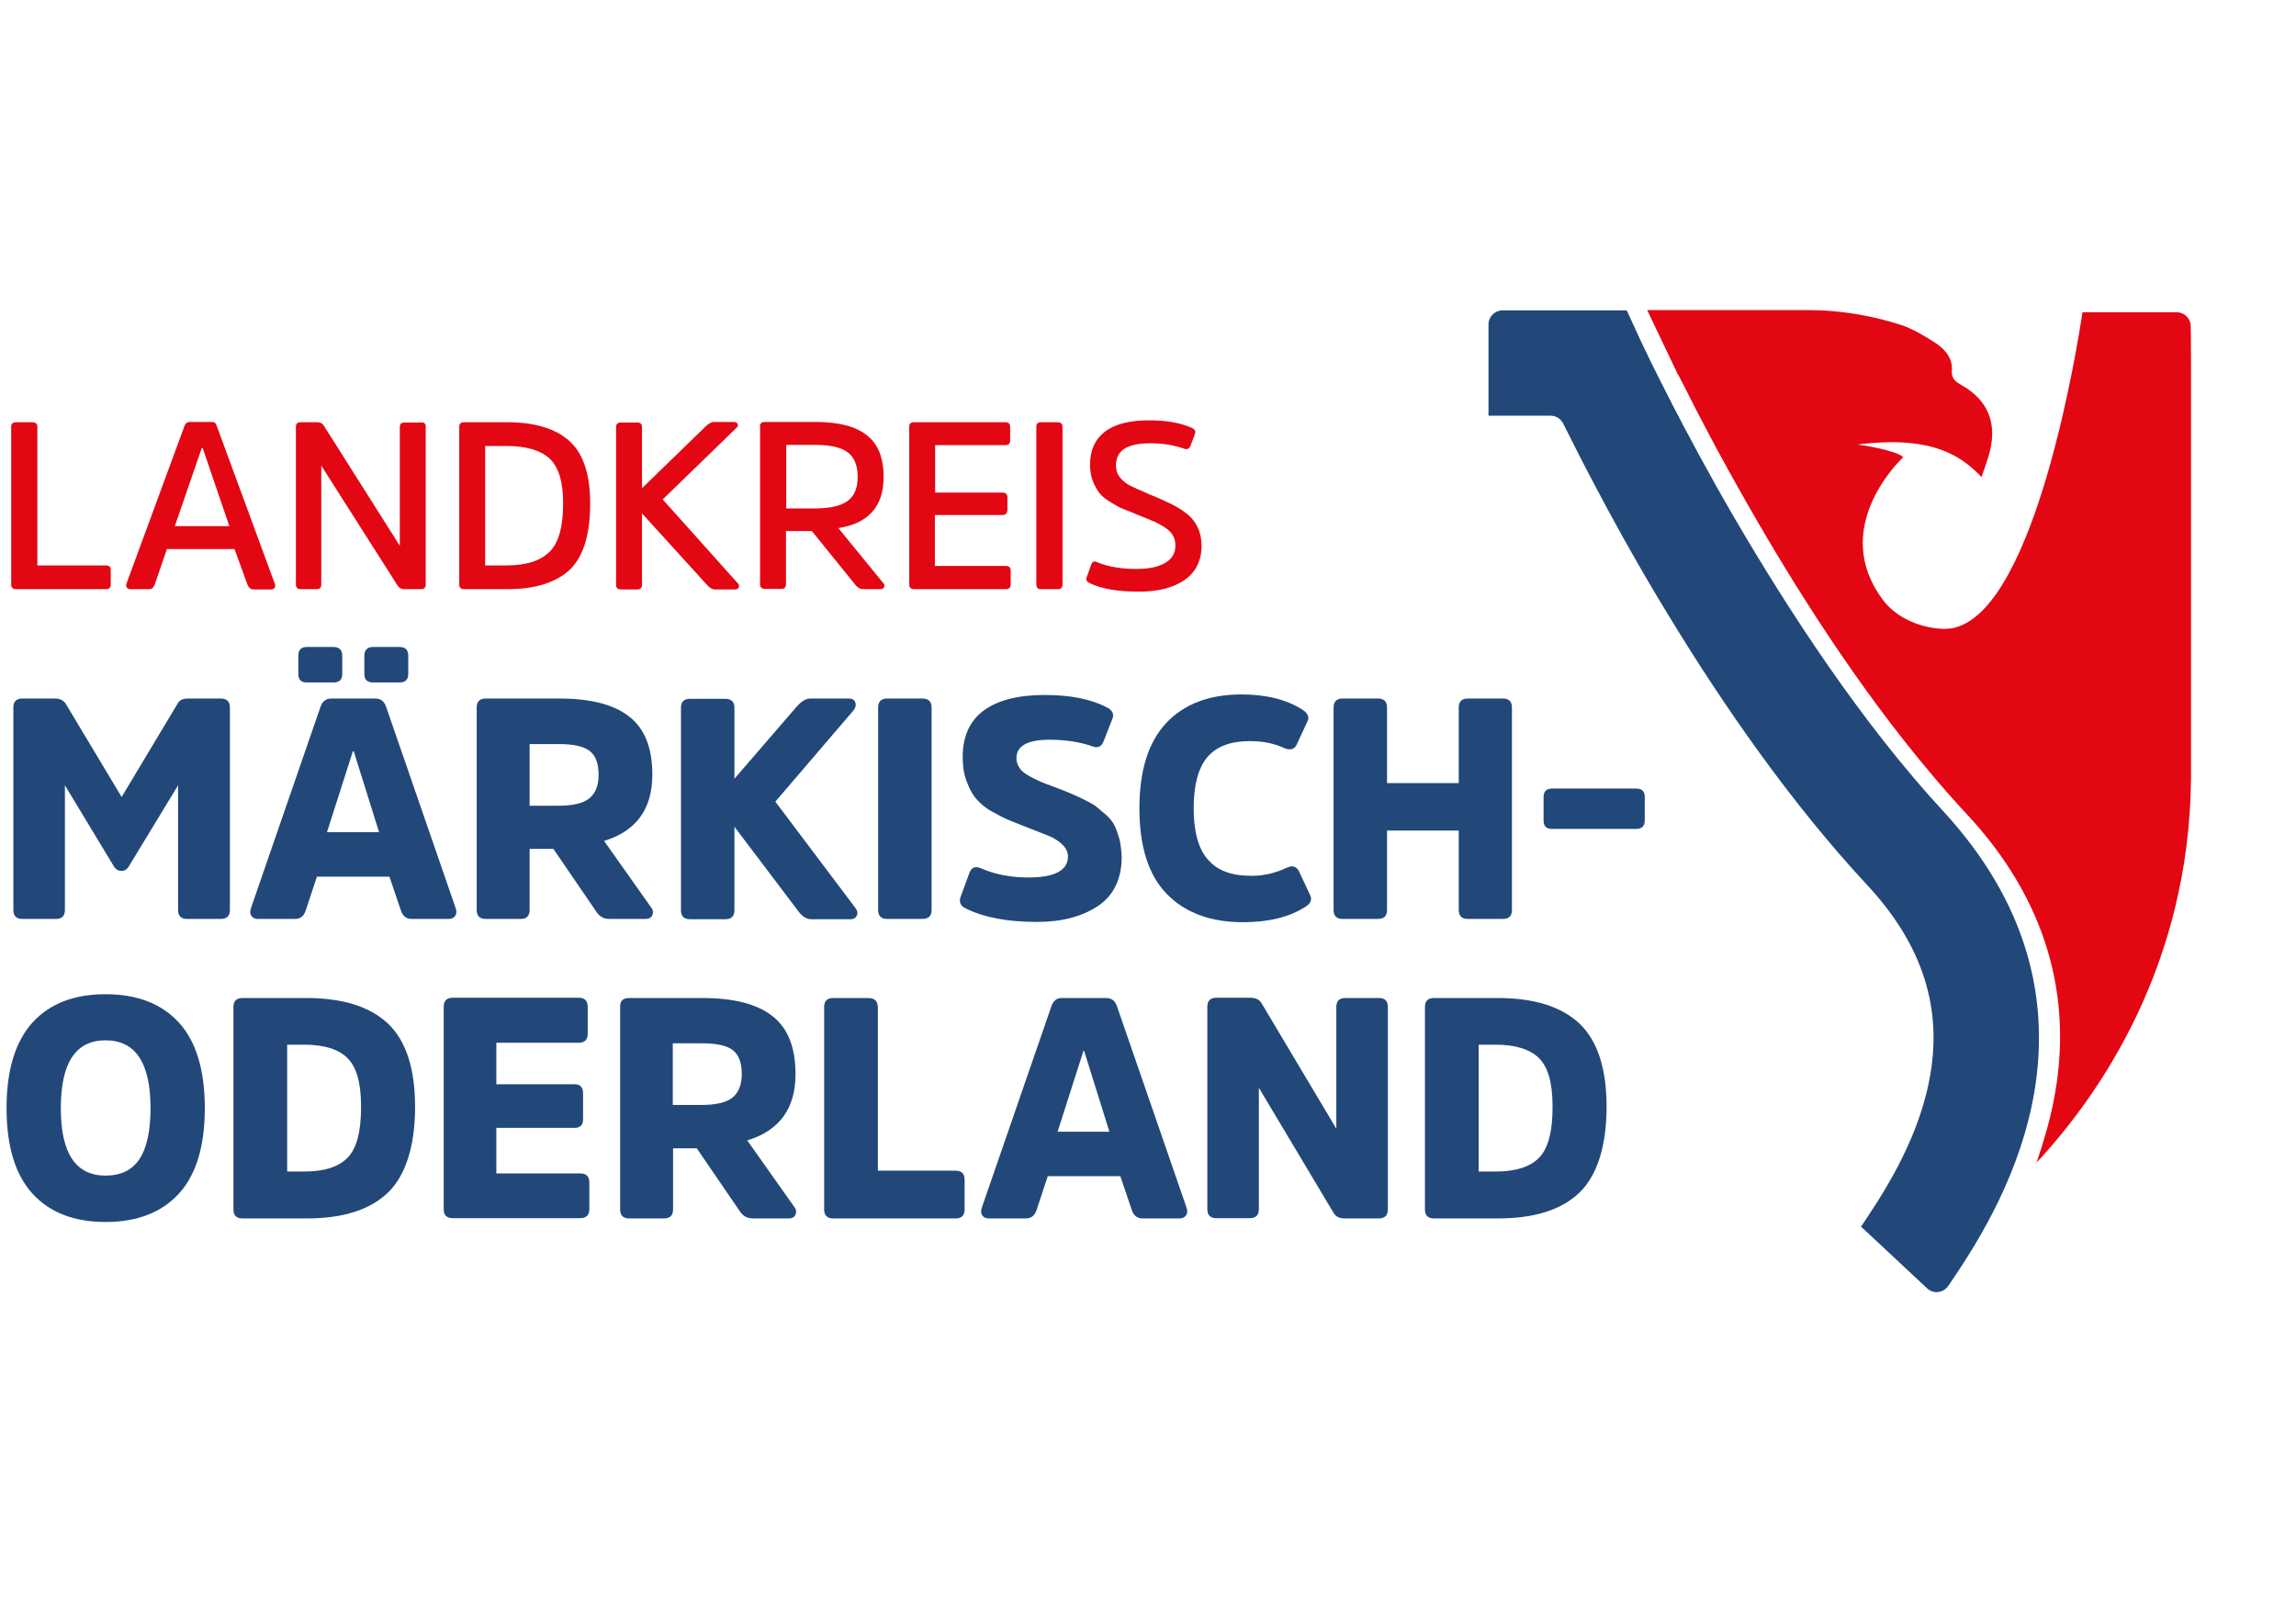<?xml version="1.0" encoding="utf-8"?>
<!-- Generator: Adobe Illustrator 28.0.0, SVG Export Plug-In . SVG Version: 6.00 Build 0)  -->
<svg version="1.1" id="Ebene_1" xmlns="http://www.w3.org/2000/svg" xmlns:xlink="http://www.w3.org/1999/xlink" x="0px" y="0px"
	 viewBox="0 0 841.9 595.3" style="enable-background:new 0 0 841.9 595.3;" xml:space="preserve">
<style type="text/css">
	.st0{fill:#214879;}
	.st1{fill:#E30613;}
</style>
<g id="Logo">
	<g id="Wortmarke">
		<g id="Wortmarke-2">
			<path class="st0" d="M44.6,319.3c-1.1,0-2.1-0.5-2.8-1.6l-18-29.8v45.7c0,2.2-1.1,3.3-3.3,3.3H8.2c-2.2,0-3.3-1.1-3.3-3.3v-74.2
				c0-2.2,1.1-3.3,3.3-3.3h12c1.8,0,3.1,0.7,3.9,1.9l20.5,34.2L65.1,258c0.7-1.3,1.9-1.9,3.8-1.9h12c2.3,0,3.4,1.1,3.4,3.3v74.2
				c0,2.2-1.1,3.3-3.4,3.3H68.5c-2.1,0-3.2-1.1-3.2-3.3v-45.7l-18.1,29.8C46.6,318.7,45.7,319.3,44.6,319.3L44.6,319.3L44.6,319.3z"
				/>
			<path class="st0" d="M149.7,240.4v6.7c0,2.1-1.1,3.1-3.2,3.1h-9.7c-2.1,0-3.2-1-3.2-3.1v-6.7c0-2.1,1.1-3.2,3.2-3.2h9.7
				C148.7,237.2,149.7,238.3,149.7,240.4z M119.9,305.1H139l-9.3-29.7l-0.3,0L119.9,305.1L119.9,305.1z M125.5,240.4v6.7
				c0,2.1-1.1,3.1-3.2,3.1h-9.8c-2.1,0-3.1-1-3.1-3.1v-6.7c0-2.1,1-3.2,3.1-3.2h9.8C124.4,237.2,125.5,238.3,125.5,240.4z
				 M121.5,256.1h16.1c2,0,3.3,1,4,3.1l25.5,73.8c0.4,1.1,0.3,2.1-0.2,2.8c-0.5,0.7-1.3,1.1-2.3,1.1H151c-2,0-3.3-1-4-3.1l-4.2-12.4
				h-26.6l-4.1,12.4c-0.7,2.1-2,3.1-3.9,3.1H94.5c-1.1,0-1.8-0.4-2.3-1.1c-0.5-0.7-0.6-1.6-0.2-2.8l25.5-73.8
				C118.2,257.1,119.5,256.1,121.5,256.1L121.5,256.1L121.5,256.1z"/>
			<path class="st0" d="M194.2,295.4h10.6c5.3,0,9-0.9,11.3-2.7c2.2-1.8,3.4-4.7,3.4-8.6c0-4.2-1.1-7.1-3.3-8.8
				c-2.2-1.7-6-2.5-11.2-2.5h-10.8V295.4L194.2,295.4L194.2,295.4z M178.1,256.1h27.1c11.4,0,19.9,2.2,25.5,6.6
				c5.7,4.4,8.5,11.5,8.5,21.3c0,12.6-5.9,20.7-17.7,24.3l17.2,24.3c0.8,1,0.9,2,0.5,2.9c-0.4,0.9-1.2,1.4-2.5,1.4h-13.3
				c-2,0-3.6-0.9-4.7-2.6l-15.8-23.1h-8.7v22.4c0,2.2-1.1,3.3-3.3,3.3h-12.8c-2.2,0-3.3-1.1-3.3-3.3v-74.2
				C174.8,257.2,175.9,256.1,178.1,256.1L178.1,256.1L178.1,256.1z"/>
			<path class="st0" d="M269.3,285.5l22.8-26.4c1.8-2,3.4-3,5-3h14.3c1.1,0,1.9,0.5,2.2,1.4c0.4,0.9,0.1,1.9-0.6,2.9l-28.7,33.5
				l29.3,38.9c0.8,1,1,1.9,0.6,2.8c-0.4,0.9-1.1,1.4-2.3,1.4h-14.5c-1.7,0-3.3-1-4.8-3.1l-23.3-30.8v30.6c0,2.2-1.1,3.3-3.4,3.3H253
				c-2.2,0-3.3-1.1-3.3-3.3v-74.2c0-2.2,1.1-3.3,3.3-3.3h12.9c2.3,0,3.4,1.1,3.4,3.3L269.3,285.5L269.3,285.5L269.3,285.5z"/>
			<path class="st0" d="M322,333.6v-74.2c0-2.2,1.1-3.3,3.3-3.3h12.9c2.3,0,3.4,1.1,3.4,3.3v74.2c0,2.2-1.1,3.3-3.4,3.3h-12.9
				C323.1,336.9,322,335.8,322,333.6z"/>
			<path class="st0" d="M411.3,314.2c0,8-2.9,14-8.6,17.9c-5.8,3.9-13.3,5.9-22.5,5.9c-10.9,0-19.6-1.7-26.2-5
				c-1.8-0.9-2.4-2.3-1.8-4.1l3.2-8.7c0.7-2.1,2.1-2.8,4.2-1.9c5.3,2.3,11.1,3.4,17.4,3.4c9.8,0,14.6-2.6,14.6-7.7
				c0-1.6-0.7-3.1-2.1-4.4c-1.4-1.3-2.9-2.3-4.6-3c-1.7-0.7-4.2-1.7-7.6-3c-3-1.2-5.4-2.1-7.3-2.9s-4-1.9-6.5-3.3s-4.3-3.1-5.7-4.7
				c-1.3-1.6-2.5-3.8-3.4-6.4c-1-2.6-1.4-5.5-1.4-8.8c0-7.6,2.6-13.2,7.7-17c5.2-3.8,12.6-5.7,22.3-5.7c9.7,0,17,1.5,23,4.6
				c1.9,1.1,2.6,2.4,1.9,4.1l-3.2,8.2c-0.8,2.1-2.2,2.7-4.2,1.9c-4.6-1.6-9.8-2.4-15.6-2.4c-8.2,0-12.2,2.3-12.2,6.8
				c0,1,0.3,1.9,0.7,2.8c0.5,0.9,1,1.6,1.6,2.1c0.6,0.5,1.6,1.2,3.1,2c1.5,0.8,2.7,1.3,3.5,1.7c0.9,0.4,2.4,1,4.7,1.8
				c2.8,1.1,4.7,1.8,5.6,2.2c1,0.4,2.6,1.1,4.9,2.2c2.3,1.1,3.9,2,4.9,2.7c1,0.8,2.2,1.8,3.7,3.1c1.5,1.3,2.6,2.7,3.3,4.1
				c0.7,1.4,1.2,3.1,1.8,5C411,309.9,411.2,312,411.3,314.2L411.3,314.2L411.3,314.2z"/>
			<path class="st0" d="M459,321.1c4.3,0,8.7-1,12.9-3c2.1-1,3.7-0.4,4.6,1.7l3.9,8.4c0.8,1.6,0.2,3.1-1.8,4.3
				c-5.8,3.7-13.4,5.6-22.8,5.6c-12,0-21.3-3.5-28-10.4c-6.7-6.9-10-17.4-10-31.3c0-14,3.3-24.3,9.8-31.3c6.6-7,15.8-10.5,27.6-10.5
				c9.2,0,16.6,1.9,22.4,5.6c2,1.3,2.6,2.8,1.8,4.3l-3.8,8.2c-0.8,2-2.4,2.5-4.6,1.6c-3.8-1.8-8.1-2.6-12.7-2.6
				c-7.1,0-12.3,2-15.6,5.9c-3.3,3.9-5,10.2-5,18.7s1.7,14.8,5.1,18.7C446.3,319.2,451.6,321.1,459,321.1L459,321.1L459,321.1z"/>
			<path class="st0" d="M534.9,333.6v-29.1h-26.3v29.1c0,2.2-1.1,3.3-3.4,3.3h-12.9c-2.2,0-3.3-1.1-3.3-3.3v-74.2
				c0-2.2,1.1-3.3,3.3-3.3h12.9c2.3,0,3.4,1.1,3.4,3.3v27.7h26.3v-27.7c0-2.2,1.1-3.3,3.3-3.3h12.9c2.2,0,3.3,1.1,3.3,3.3v74.2
				c0,2.2-1.1,3.3-3.3,3.3h-12.9C536,336.9,534.9,335.8,534.9,333.6z"/>
			<path class="st0" d="M599.9,303.9h-30.8c-2.1,0-3.1-1-3.1-3.1v-8.6c0-2.1,1.1-3.1,3.2-3.1h30.7c2.1,0,3.2,1,3.2,3v8.7
				C603.1,302.9,602,303.9,599.9,303.9L599.9,303.9L599.9,303.9z"/>
			<path class="st0" d="M38.7,431c5.6,0,9.7-2,12.4-6c2.7-4,4.1-10.3,4.1-18.7c0-16.6-5.5-24.9-16.5-24.9s-16.4,8.3-16.4,24.9
				S27.8,431,38.7,431L38.7,431z M38.7,364.5c11.6,0,20.6,3.5,26.9,10.4c6.3,6.9,9.5,17.4,9.5,31.4c0,14-3.2,24.4-9.5,31.3
				c-6.3,6.9-15.3,10.4-26.9,10.4s-20.5-3.5-26.8-10.4c-6.3-6.9-9.5-17.4-9.5-31.3c0-14,3.2-24.4,9.5-31.4
				C18.3,367.9,27.2,364.5,38.7,364.5z"/>
			<path class="st0" d="M111.6,383h-6.3v46.5h6.4c7.2,0,12.5-1.7,15.8-5.1c3.3-3.4,4.9-9.6,4.9-18.6s-1.7-14.6-5-17.9
				C124.2,384.7,118.9,383,111.6,383z M112.5,446.7H88.9c-2.2,0-3.3-1.1-3.3-3.3v-74.2c0-2.2,1.1-3.3,3.3-3.3h23.5
				c13.4,0,23.3,3.2,29.9,9.4c6.6,6.3,9.9,16.5,9.9,30.5s-3.3,24.9-9.8,31.3C135.8,443.5,125.9,446.7,112.5,446.7L112.5,446.7
				L112.5,446.7z"/>
			<path class="st0" d="M210.7,413.5H182v16.7h30.7c2.3,0,3.4,1.1,3.4,3.3v9.7c0,2.3-1.1,3.4-3.4,3.4H166c-2.2,0-3.3-1.1-3.3-3.3
				v-74.2c0-2.2,1.1-3.3,3.3-3.3h46.2c2.2,0,3.3,1.1,3.3,3.3v9.8c0,2.3-1.1,3.4-3.3,3.4H182v15.2h28.6c2.1,0,3.2,1.1,3.2,3.3v9.2
				C213.9,412.4,212.8,413.5,210.7,413.5L210.7,413.5z"/>
			<path class="st0" d="M246.7,405.1h10.6c5.3,0,9-0.9,11.3-2.7c2.2-1.8,3.4-4.7,3.4-8.6c0-4.2-1.1-7.1-3.3-8.8
				c-2.2-1.7-6-2.5-11.2-2.5h-10.8V405.1L246.7,405.1L246.7,405.1z M230.6,365.9h27.1c11.4,0,19.9,2.2,25.5,6.6
				c5.7,4.4,8.5,11.5,8.5,21.3c0,12.6-5.9,20.7-17.7,24.3l17.2,24.3c0.8,1,0.9,2,0.5,2.9c-0.4,0.9-1.2,1.4-2.5,1.4H276
				c-2,0-3.6-0.9-4.7-2.6l-15.8-23.1h-8.7v22.4c0,2.2-1.1,3.3-3.3,3.3h-12.8c-2.2,0-3.3-1.1-3.3-3.3v-74.2
				C227.3,367,228.4,365.9,230.6,365.9L230.6,365.9L230.6,365.9z"/>
			<path class="st0" d="M321.9,369.2v60h28.5c2.2,0,3.3,1.1,3.3,3.3v10.9c0,2.2-1.1,3.3-3.3,3.3h-44.9c-2.2,0-3.3-1.1-3.3-3.3v-74.2
				c0-2.2,1.1-3.3,3.3-3.3h12.9C320.7,365.9,321.8,367,321.9,369.2L321.9,369.2z"/>
			<path class="st0" d="M387.8,414.9h19l-9.3-29.7l-0.2,0L387.8,414.9L387.8,414.9L387.8,414.9z M389.5,365.9h16.1c2,0,3.3,1,4,3.1
				l25.5,73.8c0.4,1.1,0.3,2.1-0.2,2.8c-0.5,0.7-1.3,1.1-2.3,1.1H419c-2,0-3.3-1-4-3.1l-4.2-12.4h-26.6l-4.1,12.4
				c-0.7,2.1-2,3.1-3.9,3.1h-13.7c-1.1,0-1.8-0.4-2.3-1.1c-0.5-0.7-0.6-1.6-0.2-2.8l25.5-73.8C386.2,366.9,387.5,365.8,389.5,365.9
				L389.5,365.9L389.5,365.9z"/>
			<path class="st0" d="M508.9,369.2v74.2c0,2.2-1.1,3.3-3.4,3.3H493c-1.9,0-3.3-0.7-4.1-2.2l-27.3-45.7v44.5c0,2.2-1.1,3.3-3.3,3.3
				H446c-2.2,0-3.3-1.1-3.3-3.3v-74.2c0-2.2,1.1-3.3,3.3-3.3h12.5c2,0,3.4,0.7,4.2,2.2l27.3,45.8v-44.6c0-2.2,1.1-3.3,3.3-3.3h12.2
				C507.8,365.8,508.9,367,508.9,369.2L508.9,369.2L508.9,369.2z"/>
			<path class="st0" d="M548.5,383h-6.3v46.5h6.4c7.2,0,12.5-1.7,15.8-5.1c3.3-3.4,4.9-9.6,4.9-18.6s-1.7-14.6-5-17.9
				C561,384.7,555.7,383,548.5,383L548.5,383z M549.4,446.7h-23.6c-2.2,0-3.3-1.1-3.3-3.3v-74.2c0-2.2,1.1-3.3,3.3-3.3h23.5
				c13.4,0,23.3,3.2,29.9,9.4c6.6,6.3,9.9,16.5,9.9,30.5s-3.3,24.9-9.8,31.3C572.7,443.5,562.7,446.7,549.4,446.7L549.4,446.7
				L549.4,446.7z"/>
		</g>
		<g id="Landkreis">
			<path class="st1" d="M13.7,156.5v50.8h25.1c1.2,0,1.8,0.5,1.8,1.6v5.4c0,1.2-0.6,1.7-1.8,1.7H5.9c-1.2,0-1.8-0.6-1.8-1.7v-57.8
				c0-1.2,0.6-1.7,1.8-1.7h6C13.1,154.8,13.7,155.4,13.7,156.5L13.7,156.5L13.7,156.5z"/>
			<path class="st1" d="M64.1,192.9h20l-9.8-28.7H74L64.1,192.9L64.1,192.9L64.1,192.9z M69.8,154.7h7.7c0.7,0,1.2,0.1,1.4,0.4
				c0.3,0.3,0.5,0.7,0.7,1.4l21.2,57.6c0.2,0.5,0.2,1-0.1,1.4c-0.3,0.4-0.7,0.6-1.3,0.6h-6.5c-0.9,0-1.6-0.5-2.1-1.6l-4.8-13.2H61.2
				l-4.5,13.1c-0.4,1-1,1.6-2,1.6h-6.9c-0.6,0-1-0.2-1.3-0.6c-0.3-0.4-0.3-0.9-0.1-1.5l21.2-57.6c0.2-0.6,0.5-1,0.8-1.2
				C68.6,154.8,69.1,154.7,69.8,154.7L69.8,154.7L69.8,154.7z"/>
			<path class="st1" d="M156.1,156.4v57.9c0,1.2-0.6,1.7-1.8,1.7h-6.1c-1,0-1.8-0.4-2.4-1.3l-28-44v43.6c0,1.2-0.6,1.7-1.7,1.7h-5.8
				c-1.2,0-1.8-0.6-1.8-1.7v-57.8c0-1.2,0.6-1.7,1.8-1.7h6c1.1,0,1.9,0.4,2.4,1.2l27.9,44.1v-43.5c0-1.2,0.6-1.7,1.8-1.7h5.8
				C155.5,154.7,156.1,155.3,156.1,156.4L156.1,156.4L156.1,156.4z"/>
			<path class="st1" d="M185.7,163.5h-7.8v43.8h7.8c7.1,0,12.3-1.6,15.7-4.9c3.4-3.2,5.1-9.2,5.1-17.9c0-7.9-1.7-13.4-5.1-16.5
				C198,165,192.8,163.5,185.7,163.5z M186.1,216h-15.9c-1.2,0-1.8-0.6-1.8-1.7v-57.8c0-1.2,0.6-1.7,1.7-1.7h15.8
				c10.2,0,17.8,2.3,22.9,6.9c5.1,4.6,7.6,12.2,7.6,22.9c0,11.4-2.5,19.5-7.5,24.3C203.8,213.6,196.2,216,186.1,216L186.1,216
				L186.1,216z"/>
			<path class="st1" d="M235.6,178.8l23.4-22.7c1-0.9,1.9-1.4,2.7-1.4h7.4c0.7,0,1.1,0.3,1.4,0.7c0.2,0.5,0.1,1-0.4,1.4L243,183.1
				l27.5,30.7c0.5,0.5,0.6,0.9,0.4,1.5c-0.2,0.5-0.6,0.8-1.3,0.8h-7.6c-0.7,0-1.7-0.5-2.7-1.6l-23.9-26.3v26.2
				c0,1.2-0.6,1.7-1.7,1.7h-6c-1.2,0-1.8-0.6-1.8-1.7v-57.8c0-1.2,0.6-1.7,1.8-1.7h6c1.2,0,1.7,0.6,1.7,1.7V178.8L235.6,178.8
				L235.6,178.8z"/>
			<path class="st1" d="M288.2,186.4h10.5c5.7,0,9.7-0.9,12.2-2.8c2.4-1.8,3.6-4.7,3.6-8.8c0-4-1.2-7.2-3.7-9
				c-2.4-1.8-6.4-2.7-11.9-2.7h-10.6V186.4L288.2,186.4z M280.4,154.7H299c8.5,0,14.8,1.6,18.9,4.9c4.1,3.2,6.1,8.3,6.1,15.3
				c0,10.7-5.5,17-16.6,18.7l16.5,20.2c0.4,0.4,0.5,0.9,0.3,1.4c-0.2,0.5-0.7,0.8-1.3,0.8h-6.5c-1,0-1.8-0.5-2.6-1.4l-16.1-19.9
				h-9.5v19.5c0,1.2-0.6,1.7-1.8,1.7h-5.9c-1.2,0-1.8-0.6-1.8-1.7v-57.8C278.6,155.3,279.2,154.7,280.4,154.7L280.4,154.7z"/>
			<path class="st1" d="M367.6,188.8h-24.8v18.7h26.1c1.2,0,1.7,0.6,1.7,1.7v5c0,1.2-0.6,1.8-1.7,1.8h-33.7c-1.2,0-1.8-0.6-1.8-1.7
				v-57.8c0-1.2,0.6-1.7,1.7-1.7h33.5c1.2,0,1.8,0.6,1.8,1.7v5c0,1.2-0.6,1.7-1.8,1.7h-25.7v17.4h24.8c1.1,0,1.7,0.6,1.7,1.8v4.5
				C369.3,188.2,368.7,188.8,367.6,188.8L367.6,188.8L367.6,188.8z"/>
			<path class="st1" d="M380,214.3v-57.8c0-1.2,0.6-1.7,1.7-1.7h6.1c1.2,0,1.8,0.6,1.8,1.7v57.8c0,1.2-0.6,1.7-1.8,1.7h-6.1
				C380.5,216,380,215.4,380,214.3z"/>
			<path class="st1" d="M440.6,200c0,5.5-2.1,9.7-6.2,12.6c-4.1,2.9-9.7,4.3-16.8,4.3c-7.7,0-13.7-1-18-3.1c-1.1-0.5-1.5-1.2-1.2-2
				l1.7-4.7c0.4-1.2,1.1-1.5,2.1-1c4.2,1.7,9,2.5,14.5,2.5c4.4,0,7.9-0.7,10.5-2.2c2.6-1.5,3.8-3.6,3.8-6.4c0-1.5-0.3-2.7-1-3.8
				c-0.6-1.1-1.7-2.1-3.3-3.1c-1.6-1-2.9-1.7-4-2.1c-1.1-0.5-3-1.2-5.4-2.2c-2.3-1-4.1-1.7-5.4-2.2c-1.3-0.5-2.9-1.4-4.7-2.5
				c-1.8-1.1-3.2-2.2-4.1-3.4c-0.9-1.2-1.7-2.6-2.4-4.4c-0.7-1.8-1-3.8-1-6c0-5.2,1.8-9.2,5.4-12c3.6-2.8,9-4.2,16.2-4.2
				c6.3,0,11.5,0.9,15.8,2.8c1,0.5,1.4,1.2,1.1,2.1l-1.7,4.5c-0.4,1-1.2,1.4-2.3,1c-3.7-1.3-7.8-2-12.2-2s-7.6,0.7-9.7,2
				c-2,1.3-3.1,3.4-3.1,6.1c0,1.8,0.5,3.3,1.6,4.6s2.3,2.2,3.7,2.9s3.3,1.5,5.8,2.6c0.3,0.1,0.5,0.2,0.6,0.3s0.3,0.1,0.5,0.2
				c0.2,0.1,0.4,0.2,0.5,0.2c6.1,2.5,10.3,4.6,12.4,6.3C438.4,190.5,440.5,194.7,440.6,200L440.6,200L440.6,200z"/>
		</g>
	</g>
	<g id="Signet">
		<path class="st0" d="M745.2,404.4c-6.2,30.4-22.1,54.2-30.7,66.9l-0.1,0.1c-1.8,2.7-5.5,3.1-7.8,0.9l-24.2-22.6
			c7.1-10.5,20.3-30.1,24.9-53c5.4-26.5-2.1-50.2-22.8-72.4c-27.9-30-52.7-65.9-72.2-97.9c-6-9.8-11.6-19.4-16.5-28.2
			c-1.1-1.9-2.1-3.8-3.1-5.6c-2.7-4.9-5.2-9.5-7.5-13.9c-4.9-9.2-8.9-17.2-12-23.4c-0.9-1.8-2.7-2.9-4.6-2.9h-22.8V119
			c0-2.9,2.3-5.2,5.2-5.2h45.5l5.2,11.3c0.1,0.2,1.4,2.9,3.7,7.7c1.7,3.4,3.9,7.9,6.6,13.1c0.3,0.6,0.6,1.1,0.9,1.8
			c5.8,11.2,13.6,25.9,23.1,42.2c19.8,33.9,46.6,75.2,77,108C742.2,329.8,753,365.9,745.2,404.4L745.2,404.4L745.2,404.4z"/>
		<path class="st1" d="M803.3,119.6c0-2.6-2-4.8-4.6-5.1c-0.2,0-0.4,0-0.5,0h-34.6c-1.9,12.7-17,107.2-46.4,115.5
			c-1,0.3-2,0.5-3.1,0.5H714c-0.7,0.1-1.5,0.1-2.3,0c-6.3-0.3-15.8-3.2-21.3-10.6c-19.1-25.5,4.7-49.7,7.5-52.3
			c-2.7-2.6-16.5-4.7-16.9-4.6c28.5-3.7,38.9,5,45.6,11.9c1.1-3.5,2.4-6.5,3.1-9.7c2.5-10.3-0.9-18.5-10.1-23.8
			c-2.4-1.4-4.2-2.4-3.9-5.9c0.3-4.2-2.6-7.5-5.9-9.7c-4-2.6-8.3-5.2-12.8-6.7c-9.1-2.9-18.2-4.6-27.2-5.2c-2.1-0.1-4.2-0.2-6.2-0.2
			h-59.6l11.3,23.7h0.1c0.6,1.1,1.1,2.3,1.8,3.5c5.3,10.6,13.3,26,23.5,43.8c17.2,30.2,40.6,67.3,67.5,99.1c4.2,5,8.6,10,13,14.7
			c29,31.1,39.5,67.2,31.7,105.8c-1.4,7-3.9,15.5-6.1,21.8c0,0.1-0.1,0.1-0.1,0.2c23.5-25.2,56.2-72.8,56.7-141.2V133.7
			C803.4,124.8,803.3,119.6,803.3,119.6L803.3,119.6L803.3,119.6z"/>
	</g>
</g>
</svg>
